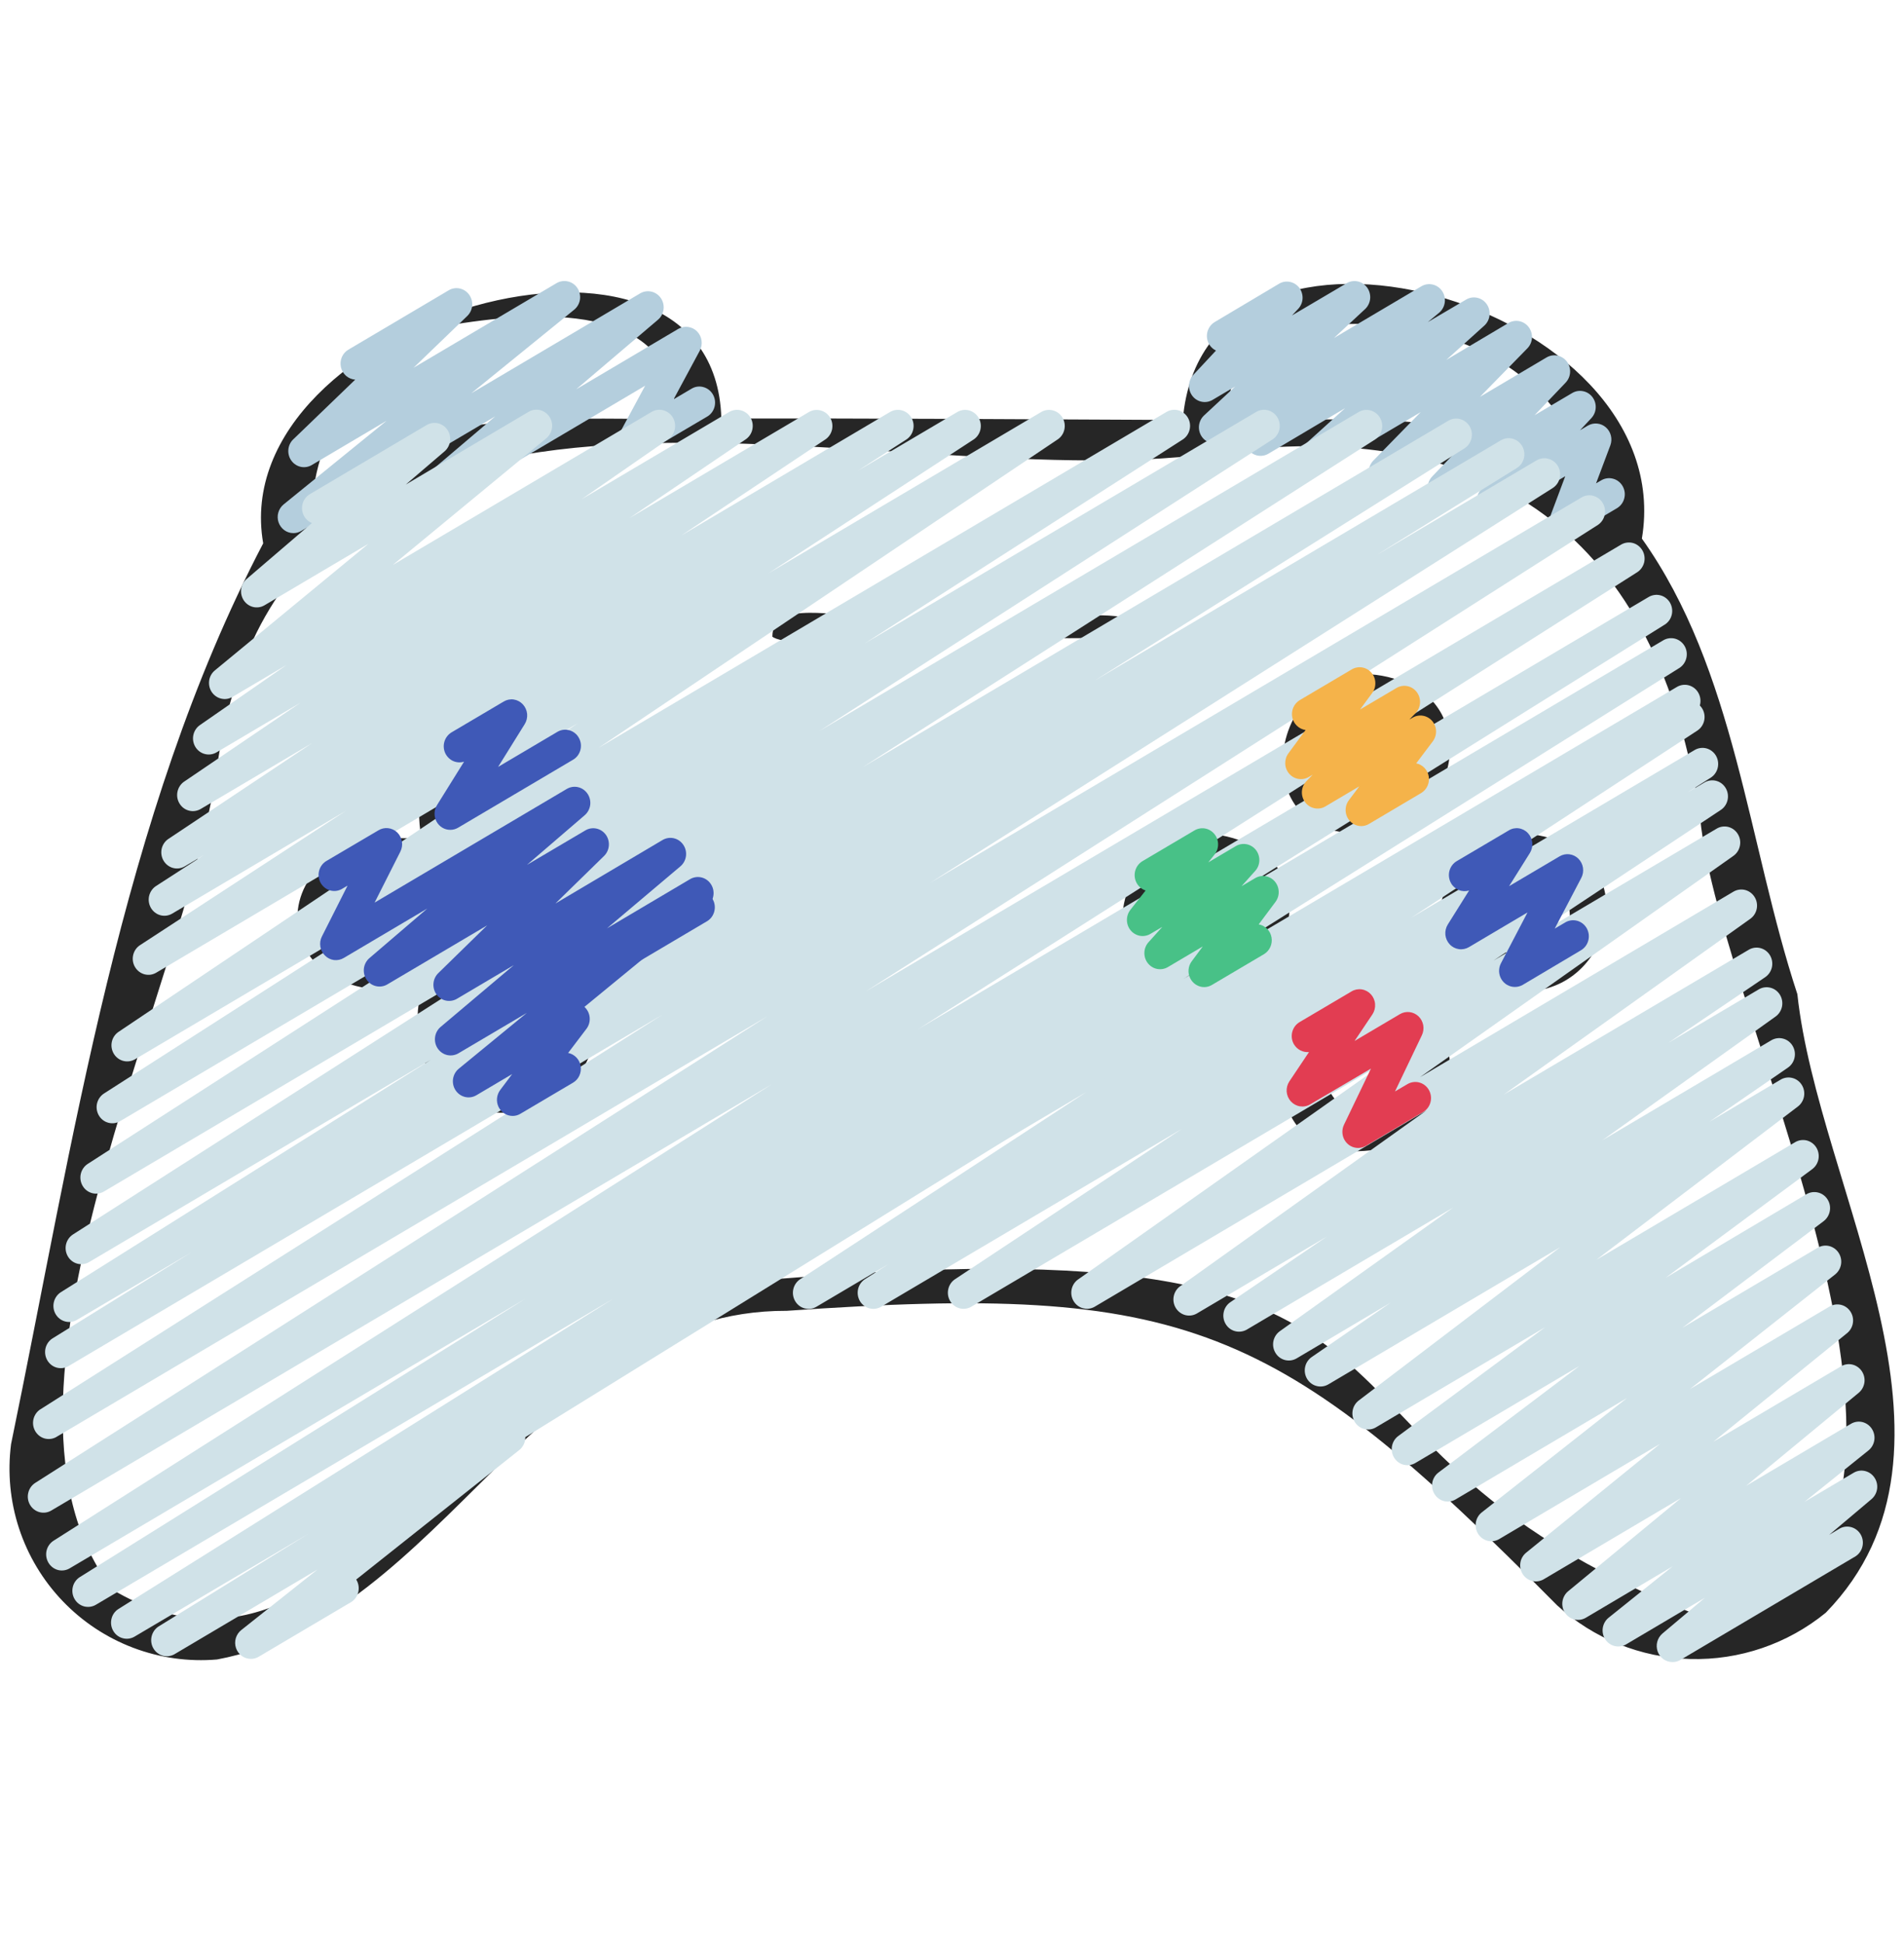 <svg width="48" height="49" viewBox="0 0 48 49" fill="none" xmlns="http://www.w3.org/2000/svg">
    <path d="M45.312 25.059C44.06 21.254 43.749 16.89 41.392 13.575C42.393 7.598 30.352 4.215 29.818 10.586C25.941 10.57 22.062 10.54 18.185 10.55C18.018 4.451 5.648 8.023 6.635 13.695C3.036 20.571 1.849 28.81 0.279 36.398C0.187 37.112 0.255 37.838 0.48 38.523C0.705 39.207 1.08 39.833 1.578 40.353C2.076 40.874 2.684 41.277 3.358 41.532C4.031 41.787 4.754 41.888 5.472 41.827C11.196 40.757 13.641 33.012 19.836 33.039C29.91 32.333 32.188 33.33 39.259 40.466C40.178 41.303 41.367 41.782 42.61 41.815C43.853 41.849 45.066 41.434 46.029 40.648C50.074 36.494 45.837 29.97 45.312 25.059ZM31.749 8.588C34.825 7.442 39.387 8.602 40.044 12.272C37.517 10.157 34.071 10.626 30.998 10.592C30.948 10.222 30.991 9.845 31.122 9.496C31.253 9.146 31.468 8.834 31.749 8.588ZM11.289 8.204C13.378 7.851 17.129 7.505 17.011 10.56C13.891 10.572 10.401 10.266 7.891 12.445C8.004 11.491 8.382 10.588 8.983 9.838C9.583 9.089 10.382 8.522 11.289 8.204ZM43.449 40.956C30.868 36.339 38.777 30.329 17.781 32.402C12.169 33.245 8.837 43.598 2.846 40.074C-0.855 35.286 4.665 25.056 5.469 19.354C7.199 7.06 21.921 12.578 30.513 11.437C37.587 10.409 41.822 13.544 42.861 20.617C43.341 25.7 50.523 38.98 43.449 40.956Z" fill="#262626"/>
    <path d="M34.729 20.951C36.724 20.726 37.329 17.822 35.289 17.151C31.965 15.998 31.008 21.557 34.729 20.951ZM33.561 18.275C34.952 16.723 36.515 19.262 35.027 20.05C34.79 20.14 34.53 20.154 34.284 20.089C34.038 20.024 33.819 19.884 33.658 19.688C33.496 19.492 33.399 19.251 33.382 18.997C33.364 18.744 33.427 18.491 33.561 18.275Z" fill="#262626"/>
    <path d="M30.683 24.974C32.678 24.748 33.283 21.845 31.239 21.174C27.917 20.021 26.961 25.577 30.683 24.974ZM29.513 22.297C30.905 20.745 32.468 23.282 30.98 24.07C30.742 24.161 30.483 24.175 30.237 24.111C29.991 24.046 29.772 23.906 29.61 23.71C29.448 23.514 29.352 23.273 29.334 23.019C29.317 22.765 29.38 22.513 29.513 22.297Z" fill="#262626"/>
    <path d="M38.675 24.974C40.67 24.748 41.276 21.845 39.235 21.174C35.91 20.021 34.953 25.577 38.675 24.974ZM37.506 22.297C38.897 20.745 40.46 23.282 38.972 24.07C38.734 24.161 38.475 24.175 38.229 24.11C37.984 24.045 37.764 23.905 37.603 23.709C37.441 23.514 37.345 23.272 37.327 23.019C37.31 22.765 37.373 22.513 37.506 22.297Z" fill="#262626"/>
    <path d="M34.729 28.97C36.724 28.746 37.329 25.842 35.289 25.171C31.965 24.018 31.008 29.577 34.729 28.97ZM33.561 26.297C34.952 24.745 36.515 27.283 35.027 28.071C34.79 28.162 34.53 28.175 34.284 28.111C34.038 28.046 33.819 27.906 33.658 27.71C33.496 27.514 33.399 27.272 33.382 27.019C33.364 26.765 33.427 26.513 33.561 26.297Z" fill="#262626"/>
    <path d="M16.249 21.155C15.829 21.15 15.411 21.155 14.993 21.155C15.961 16.81 9.878 17.058 10.629 21.155C6.477 20.703 6.43 25.612 10.629 24.878C9.654 29.221 15.733 28.98 14.993 24.89C17.808 25.624 19.721 21.431 16.249 21.155ZM16.454 24.299C15.686 24.583 14.324 23.945 13.832 24.772C13.832 25.461 14.078 27.927 12.779 27.492C11.52 27.072 11.791 25.492 11.791 24.46C10.742 24.102 8.871 24.85 8.613 23.118C8.254 20.83 10.988 22.307 11.792 21.26C11.792 20.584 11.552 18.104 12.832 18.54C14.099 18.97 13.832 20.532 13.832 21.572C14.305 21.845 15.049 21.586 15.613 21.679C15.91 21.696 16.195 21.802 16.431 21.984C16.667 22.166 16.842 22.416 16.933 22.699C17.024 22.983 17.026 23.288 16.94 23.573C16.854 23.858 16.684 24.111 16.451 24.297L16.454 24.299Z" fill="#262626"/>
    <path d="M21.83 15.475C21.169 15.606 19.473 15.075 19.471 16.047C19.873 16.369 23.219 16.171 21.83 15.475Z" fill="#262626"/>
    <path d="M28.553 15.611C27.14 15.194 23.859 16.193 27.566 16.076C27.869 16.083 28.639 16.006 28.553 15.611Z" fill="#262626"/>
    <path d="M7.395 13.437C7.313 13.437 7.233 13.411 7.166 13.362C7.1 13.313 7.049 13.244 7.022 13.165C6.995 13.085 6.993 12.999 7.016 12.919C7.039 12.838 7.085 12.767 7.15 12.714L9.748 10.604L7.869 11.716C7.785 11.769 7.685 11.787 7.588 11.768C7.491 11.748 7.404 11.692 7.346 11.611C7.287 11.53 7.26 11.429 7.27 11.328C7.28 11.227 7.326 11.134 7.4 11.067L8.955 9.569C8.871 9.563 8.79 9.53 8.725 9.474C8.66 9.417 8.614 9.341 8.595 9.256C8.576 9.172 8.584 9.083 8.617 9.003C8.651 8.923 8.709 8.856 8.783 8.813L11.303 7.322C11.387 7.269 11.488 7.251 11.585 7.27C11.682 7.29 11.768 7.346 11.827 7.427C11.886 7.508 11.913 7.609 11.903 7.71C11.893 7.81 11.846 7.904 11.773 7.971L10.426 9.269L14.035 7.134C14.122 7.085 14.223 7.07 14.32 7.094C14.416 7.117 14.501 7.176 14.556 7.26C14.612 7.344 14.635 7.447 14.621 7.547C14.607 7.648 14.556 7.739 14.479 7.803L11.881 9.913L16.141 7.393C16.227 7.344 16.327 7.328 16.424 7.351C16.52 7.373 16.604 7.432 16.661 7.515C16.717 7.598 16.741 7.699 16.728 7.799C16.715 7.899 16.667 7.991 16.591 8.056L14.526 9.812L17.097 8.291C17.172 8.247 17.259 8.229 17.344 8.24C17.43 8.251 17.51 8.29 17.572 8.352C17.633 8.414 17.674 8.495 17.686 8.583C17.699 8.671 17.683 8.76 17.642 8.838L16.982 10.064L17.448 9.789C17.538 9.74 17.643 9.729 17.741 9.759C17.84 9.788 17.923 9.855 17.974 9.945C18.025 10.036 18.04 10.143 18.016 10.245C17.991 10.347 17.93 10.435 17.843 10.491L16.145 11.492C16.071 11.534 15.985 11.55 15.901 11.538C15.817 11.526 15.739 11.486 15.678 11.426C15.618 11.365 15.578 11.285 15.565 11.2C15.551 11.114 15.565 11.025 15.604 10.948L16.264 9.722L10.869 12.914C10.783 12.965 10.681 12.98 10.585 12.958C10.488 12.936 10.403 12.877 10.346 12.794C10.289 12.71 10.265 12.608 10.279 12.508C10.292 12.407 10.342 12.315 10.418 12.25L12.484 10.495L7.593 13.383C7.533 13.419 7.465 13.438 7.395 13.437Z" fill="#B4CEDD"/>
    <path d="M39.471 13.513C39.407 13.514 39.343 13.498 39.286 13.467C39.23 13.436 39.181 13.392 39.144 13.338C39.108 13.283 39.085 13.221 39.077 13.155C39.07 13.09 39.078 13.024 39.101 12.962L39.46 12.003L37.821 12.971C37.739 13.02 37.642 13.036 37.549 13.017C37.455 12.999 37.372 12.946 37.313 12.87C37.254 12.793 37.225 12.697 37.229 12.6C37.233 12.503 37.272 12.411 37.337 12.34L37.624 12.033L36.587 12.647C36.504 12.696 36.406 12.713 36.312 12.695C36.218 12.676 36.133 12.623 36.075 12.545C36.016 12.467 35.986 12.371 35.992 12.272C35.998 12.174 36.038 12.081 36.105 12.011L36.892 11.188L35.092 12.252C35.009 12.298 34.913 12.313 34.82 12.293C34.727 12.273 34.644 12.219 34.587 12.142C34.529 12.065 34.501 11.969 34.506 11.872C34.512 11.775 34.551 11.684 34.617 11.614L35.816 10.388L33.412 11.809C33.327 11.857 33.227 11.873 33.132 11.851C33.037 11.829 32.953 11.773 32.896 11.692C32.839 11.611 32.814 11.511 32.824 11.412C32.834 11.312 32.88 11.221 32.952 11.154L33.911 10.287L31.978 11.435C31.892 11.486 31.79 11.502 31.692 11.48C31.595 11.457 31.509 11.398 31.453 11.313C31.397 11.229 31.373 11.126 31.388 11.024C31.403 10.923 31.454 10.831 31.532 10.767L31.818 10.531L30.811 11.127C30.727 11.174 30.629 11.189 30.535 11.168C30.441 11.146 30.358 11.091 30.301 11.011C30.244 10.932 30.218 10.834 30.226 10.736C30.235 10.637 30.278 10.546 30.347 10.478L31.139 9.742L30.569 10.079C30.486 10.128 30.39 10.145 30.296 10.126C30.202 10.108 30.118 10.055 30.059 9.978C30.001 9.901 29.971 9.805 29.976 9.708C29.98 9.61 30.019 9.518 30.085 9.447L30.655 8.836C30.59 8.805 30.534 8.756 30.493 8.694C30.453 8.633 30.43 8.561 30.426 8.487C30.423 8.413 30.439 8.339 30.474 8.274C30.509 8.209 30.56 8.154 30.623 8.117L32.246 7.151C32.328 7.102 32.425 7.086 32.518 7.105C32.611 7.123 32.695 7.176 32.754 7.252C32.812 7.329 32.842 7.425 32.838 7.522C32.834 7.619 32.795 7.711 32.73 7.782L32.571 7.951L33.957 7.134C34.041 7.087 34.139 7.072 34.233 7.094C34.327 7.115 34.41 7.171 34.467 7.25C34.524 7.33 34.55 7.428 34.542 7.526C34.533 7.624 34.49 7.716 34.421 7.784L33.629 8.52L35.833 7.216C35.919 7.165 36.021 7.149 36.118 7.172C36.215 7.194 36.301 7.253 36.357 7.338C36.413 7.422 36.437 7.525 36.422 7.626C36.408 7.727 36.357 7.818 36.28 7.883L35.996 8.118L36.962 7.55C37.047 7.5 37.147 7.484 37.242 7.506C37.338 7.527 37.423 7.584 37.48 7.666C37.537 7.747 37.562 7.847 37.551 7.947C37.541 8.047 37.494 8.139 37.421 8.206L36.462 9.071L38.035 8.137C38.118 8.091 38.215 8.076 38.307 8.096C38.4 8.116 38.483 8.17 38.54 8.247C38.598 8.324 38.626 8.42 38.621 8.517C38.615 8.614 38.576 8.705 38.51 8.775L37.311 10.002L38.991 9.008C39.074 8.96 39.171 8.944 39.264 8.963C39.358 8.982 39.441 9.035 39.5 9.112C39.558 9.189 39.587 9.285 39.582 9.383C39.577 9.48 39.538 9.572 39.471 9.643L38.686 10.466L39.636 9.906C39.719 9.857 39.815 9.841 39.909 9.86C40.002 9.878 40.086 9.931 40.144 10.007C40.203 10.084 40.233 10.18 40.228 10.277C40.224 10.374 40.185 10.466 40.12 10.537L39.832 10.845L40.029 10.728C40.1 10.687 40.182 10.668 40.263 10.676C40.345 10.683 40.422 10.717 40.484 10.771C40.547 10.826 40.591 10.899 40.611 10.98C40.631 11.061 40.626 11.147 40.597 11.225L40.237 12.183L40.365 12.108C40.41 12.081 40.46 12.063 40.512 12.056C40.563 12.049 40.616 12.052 40.666 12.066C40.717 12.079 40.764 12.103 40.806 12.136C40.847 12.168 40.882 12.209 40.908 12.255C40.934 12.301 40.951 12.353 40.958 12.406C40.965 12.459 40.961 12.513 40.947 12.564C40.934 12.616 40.91 12.664 40.878 12.707C40.846 12.749 40.806 12.784 40.761 12.811L39.666 13.46C39.606 13.494 39.539 13.513 39.471 13.513Z" fill="#B4CEDD"/>
    <path d="M42.162 41.892C42.081 41.892 42.001 41.867 41.934 41.819C41.867 41.77 41.817 41.702 41.789 41.624C41.762 41.545 41.758 41.459 41.78 41.379C41.802 41.298 41.847 41.227 41.91 41.173L42.979 40.273L40.99 41.449C40.903 41.498 40.802 41.512 40.705 41.488C40.609 41.465 40.525 41.405 40.469 41.321C40.414 41.236 40.391 41.134 40.406 41.034C40.421 40.933 40.472 40.842 40.549 40.778L42.167 39.48L39.983 40.773C39.897 40.825 39.794 40.842 39.696 40.819C39.598 40.797 39.512 40.737 39.455 40.653C39.398 40.568 39.375 40.464 39.39 40.362C39.406 40.261 39.458 40.168 39.536 40.105L42.381 37.757L38.913 39.808C38.827 39.857 38.725 39.872 38.629 39.849C38.532 39.825 38.448 39.766 38.392 39.682C38.336 39.598 38.313 39.495 38.328 39.395C38.342 39.294 38.393 39.203 38.47 39.139L41.848 36.395L37.794 38.793C37.707 38.844 37.604 38.86 37.507 38.837C37.409 38.813 37.324 38.753 37.268 38.667C37.212 38.582 37.19 38.478 37.206 38.376C37.222 38.275 37.275 38.184 37.354 38.121L41.019 35.236L36.692 37.795C36.605 37.846 36.502 37.86 36.404 37.835C36.307 37.811 36.222 37.749 36.167 37.663C36.112 37.577 36.091 37.473 36.108 37.372C36.126 37.27 36.18 37.18 36.26 37.118L39.819 34.428L35.678 36.877C35.591 36.928 35.487 36.944 35.388 36.919C35.29 36.895 35.204 36.833 35.149 36.745C35.094 36.658 35.074 36.553 35.092 36.451C35.111 36.349 35.166 36.258 35.248 36.197L38.952 33.454L34.686 35.977C34.599 36.029 34.495 36.043 34.398 36.019C34.3 35.995 34.215 35.934 34.159 35.848C34.104 35.761 34.083 35.657 34.1 35.555C34.117 35.454 34.172 35.363 34.252 35.301L39.334 31.435L33.488 34.893C33.399 34.945 33.293 34.961 33.194 34.935C33.094 34.91 33.008 34.846 32.953 34.756C32.899 34.667 32.88 34.559 32.902 34.456C32.923 34.353 32.983 34.263 33.069 34.204L35.059 32.833L32.688 34.238C32.599 34.29 32.495 34.305 32.396 34.28C32.297 34.255 32.211 34.192 32.157 34.103C32.102 34.015 32.082 33.909 32.102 33.807C32.122 33.704 32.18 33.614 32.263 33.554L36.635 30.436L31.428 33.515C31.339 33.565 31.234 33.578 31.136 33.552C31.038 33.526 30.953 33.462 30.9 33.373C30.846 33.285 30.828 33.178 30.849 33.077C30.869 32.975 30.927 32.885 31.011 32.826L33.446 31.171L30.167 33.11C30.079 33.159 29.976 33.172 29.878 33.146C29.782 33.12 29.698 33.057 29.644 32.971C29.59 32.884 29.57 32.779 29.589 32.678C29.607 32.578 29.662 32.487 29.743 32.426L35.96 27.989L27.592 32.939C27.504 32.988 27.401 33.001 27.304 32.975C27.207 32.95 27.123 32.887 27.069 32.8C27.015 32.714 26.995 32.609 27.014 32.508C27.032 32.407 27.087 32.317 27.168 32.256L35.075 26.675L24.481 32.939C24.392 32.989 24.287 33.002 24.189 32.975C24.091 32.948 24.007 32.883 23.954 32.794C23.901 32.706 23.883 32.6 23.905 32.498C23.926 32.396 23.984 32.307 24.068 32.248L29.791 28.456L22.209 32.939C22.119 32.99 22.014 33.003 21.915 32.976C21.816 32.948 21.731 32.883 21.678 32.793C21.626 32.703 21.609 32.595 21.632 32.493C21.655 32.39 21.716 32.301 21.802 32.244L22.412 31.854L20.578 32.939C20.489 32.991 20.384 33.004 20.284 32.978C20.185 32.951 20.1 32.886 20.047 32.796C19.994 32.706 19.976 32.599 19.999 32.496C20.021 32.394 20.082 32.304 20.167 32.246L27.392 27.522L17.736 33.235C17.645 33.288 17.537 33.302 17.436 33.274C17.335 33.245 17.249 33.178 17.197 33.085C17.145 32.992 17.131 32.882 17.157 32.778C17.184 32.675 17.25 32.586 17.34 32.532L42.388 17.716C42.477 17.666 42.582 17.654 42.68 17.681C42.778 17.708 42.862 17.773 42.915 17.862C42.968 17.951 42.985 18.058 42.963 18.16C42.941 18.262 42.882 18.351 42.798 18.409L35.572 23.135L42.728 18.901C42.818 18.85 42.924 18.837 43.023 18.864C43.122 18.892 43.206 18.957 43.259 19.047C43.312 19.138 43.328 19.245 43.305 19.347C43.282 19.45 43.221 19.539 43.136 19.596L42.531 19.981L42.96 19.728C43.049 19.672 43.157 19.654 43.259 19.679C43.361 19.704 43.449 19.77 43.504 19.862C43.559 19.954 43.576 20.064 43.551 20.169C43.527 20.273 43.463 20.364 43.373 20.42L37.65 24.212L43.279 20.885C43.367 20.833 43.472 20.818 43.571 20.843C43.67 20.869 43.756 20.932 43.81 21.021C43.865 21.109 43.884 21.216 43.863 21.318C43.843 21.421 43.785 21.511 43.701 21.571L35.797 27.151L43.706 22.471C43.794 22.421 43.898 22.407 43.996 22.432C44.094 22.458 44.179 22.521 44.233 22.608C44.288 22.696 44.307 22.801 44.288 22.903C44.268 23.005 44.212 23.095 44.13 23.155L37.91 27.589L44.087 23.938C44.176 23.886 44.282 23.871 44.381 23.897C44.48 23.923 44.566 23.987 44.62 24.076C44.674 24.166 44.692 24.273 44.671 24.375C44.649 24.478 44.59 24.568 44.505 24.627L42.058 26.285L44.339 24.937C44.428 24.885 44.532 24.87 44.631 24.895C44.73 24.919 44.816 24.983 44.871 25.071C44.925 25.159 44.945 25.265 44.925 25.368C44.905 25.47 44.847 25.561 44.764 25.621L40.395 28.741L44.655 26.22C44.744 26.168 44.85 26.152 44.95 26.178C45.049 26.203 45.136 26.267 45.19 26.357C45.244 26.446 45.263 26.553 45.241 26.657C45.22 26.759 45.16 26.85 45.074 26.909L43.088 28.278L44.894 27.21C44.981 27.159 45.084 27.145 45.182 27.169C45.28 27.193 45.365 27.254 45.42 27.34C45.476 27.426 45.497 27.531 45.48 27.633C45.462 27.734 45.408 27.825 45.328 27.887L40.245 31.753L45.257 28.788C45.345 28.736 45.449 28.721 45.548 28.745C45.646 28.77 45.732 28.832 45.787 28.919C45.842 29.006 45.862 29.112 45.844 29.214C45.825 29.316 45.769 29.407 45.687 29.468L41.987 32.209L45.543 30.099C45.631 30.048 45.734 30.033 45.832 30.057C45.931 30.081 46.016 30.142 46.071 30.229C46.127 30.315 46.148 30.42 46.13 30.522C46.112 30.624 46.057 30.715 45.977 30.777L42.412 33.468L45.824 31.45C45.911 31.398 46.014 31.383 46.112 31.406C46.209 31.43 46.295 31.49 46.351 31.576C46.407 31.661 46.429 31.765 46.413 31.866C46.396 31.968 46.343 32.059 46.264 32.122L42.605 35.011L46.127 32.929C46.214 32.879 46.315 32.865 46.411 32.888C46.508 32.911 46.592 32.971 46.648 33.055C46.704 33.139 46.727 33.241 46.712 33.342C46.698 33.442 46.647 33.533 46.571 33.597L43.193 36.34L46.414 34.437C46.501 34.386 46.602 34.371 46.699 34.394C46.795 34.417 46.88 34.477 46.936 34.56C46.992 34.644 47.016 34.746 47.002 34.847C46.987 34.948 46.937 35.039 46.86 35.104L44.017 37.452L46.666 35.885C46.752 35.835 46.854 35.82 46.951 35.843C47.048 35.867 47.133 35.927 47.188 36.011C47.244 36.096 47.267 36.199 47.252 36.299C47.237 36.4 47.185 36.492 47.108 36.555L45.492 37.854L46.734 37.119C46.82 37.069 46.921 37.054 47.017 37.077C47.113 37.099 47.198 37.158 47.254 37.241C47.311 37.324 47.335 37.426 47.322 37.526C47.309 37.626 47.259 37.718 47.184 37.783L46.114 38.686L46.384 38.524C46.474 38.475 46.579 38.465 46.678 38.494C46.776 38.523 46.859 38.59 46.91 38.68C46.961 38.771 46.976 38.878 46.952 38.98C46.928 39.082 46.866 39.17 46.78 39.226L42.364 41.838C42.303 41.875 42.233 41.893 42.162 41.892Z" fill="#D0E2E8"/>
    <path d="M6.329 41.812C6.245 41.813 6.164 41.787 6.096 41.738C6.027 41.688 5.976 41.618 5.949 41.537C5.922 41.456 5.921 41.368 5.946 41.286C5.971 41.205 6.02 41.133 6.087 41.082L8.005 39.559L4.396 41.696C4.306 41.746 4.201 41.759 4.102 41.731C4.003 41.703 3.919 41.637 3.866 41.546C3.814 41.456 3.798 41.348 3.822 41.246C3.846 41.144 3.907 41.055 3.993 40.998L7.778 38.657L3.387 41.254C3.297 41.305 3.191 41.318 3.091 41.29C2.992 41.263 2.907 41.197 2.855 41.106C2.802 41.016 2.786 40.907 2.81 40.805C2.833 40.702 2.895 40.613 2.982 40.557L15.47 32.728L2.412 40.451C2.322 40.502 2.216 40.515 2.116 40.488C2.017 40.46 1.932 40.394 1.88 40.303C1.827 40.213 1.811 40.105 1.835 40.002C1.858 39.9 1.92 39.811 2.007 39.754L13.258 32.727L1.763 39.526C1.673 39.581 1.565 39.598 1.463 39.572C1.361 39.545 1.274 39.479 1.22 39.386C1.166 39.294 1.15 39.184 1.175 39.079C1.201 38.975 1.266 38.885 1.356 38.83L19.466 27.323L1.3 38.069C1.21 38.125 1.102 38.141 1 38.115C0.899 38.089 0.811 38.022 0.757 37.93C0.703 37.838 0.687 37.727 0.713 37.623C0.738 37.518 0.803 37.429 0.893 37.373L19.353 25.611L1.403 36.229C1.313 36.274 1.211 36.282 1.116 36.254C1.021 36.225 0.94 36.16 0.889 36.073C0.838 35.986 0.821 35.883 0.841 35.783C0.861 35.684 0.916 35.596 0.996 35.536L16.707 25.571L1.722 34.435C1.632 34.485 1.526 34.498 1.427 34.47C1.328 34.442 1.244 34.376 1.192 34.285C1.14 34.195 1.124 34.087 1.147 33.985C1.171 33.883 1.232 33.794 1.319 33.737L4.833 31.56L1.945 33.264C1.855 33.319 1.747 33.335 1.645 33.308C1.543 33.282 1.456 33.215 1.402 33.122C1.348 33.03 1.333 32.919 1.359 32.815C1.385 32.711 1.45 32.621 1.54 32.566L10.859 26.714L2.241 31.814C2.152 31.864 2.046 31.878 1.947 31.85C1.848 31.823 1.763 31.757 1.711 31.667C1.658 31.577 1.641 31.47 1.664 31.367C1.687 31.265 1.748 31.176 1.834 31.118L14.764 22.848L2.627 30.028C2.537 30.083 2.429 30.1 2.327 30.074C2.225 30.048 2.137 29.982 2.083 29.889C2.029 29.797 2.013 29.687 2.038 29.582C2.064 29.478 2.128 29.388 2.218 29.332L13.65 21.976L3.029 28.258C2.939 28.311 2.833 28.326 2.732 28.299C2.632 28.273 2.546 28.207 2.492 28.115C2.439 28.024 2.422 27.915 2.446 27.812C2.471 27.709 2.533 27.619 2.621 27.562L10.651 22.412L3.402 26.7C3.312 26.752 3.207 26.766 3.108 26.74C3.008 26.714 2.922 26.649 2.869 26.56C2.815 26.47 2.797 26.363 2.819 26.26C2.841 26.157 2.901 26.068 2.987 26.009L14.57 18.228L3.948 24.511C3.904 24.539 3.854 24.557 3.803 24.566C3.752 24.574 3.699 24.571 3.649 24.559C3.546 24.533 3.459 24.467 3.404 24.375C3.349 24.283 3.333 24.173 3.358 24.068C3.383 23.963 3.447 23.873 3.537 23.818L8.723 20.434L4.335 23.031C4.246 23.082 4.141 23.095 4.042 23.068C3.943 23.041 3.859 22.975 3.806 22.886C3.753 22.796 3.736 22.689 3.758 22.587C3.781 22.485 3.841 22.395 3.926 22.337L5.15 21.546L4.655 21.838C4.566 21.89 4.461 21.903 4.362 21.877C4.263 21.85 4.178 21.785 4.125 21.696C4.071 21.607 4.054 21.5 4.075 21.397C4.097 21.295 4.157 21.205 4.242 21.147L7.874 18.726L5.053 20.394C4.964 20.444 4.86 20.458 4.761 20.431C4.663 20.405 4.578 20.341 4.525 20.252C4.471 20.164 4.453 20.058 4.474 19.956C4.495 19.854 4.553 19.764 4.636 19.705L7.576 17.711L5.458 18.964C5.369 19.016 5.264 19.031 5.165 19.005C5.066 18.98 4.98 18.916 4.926 18.827C4.872 18.738 4.853 18.631 4.874 18.529C4.895 18.426 4.954 18.336 5.038 18.277L7.226 16.759L5.862 17.565C5.776 17.616 5.674 17.632 5.577 17.609C5.48 17.587 5.395 17.527 5.338 17.443C5.282 17.359 5.259 17.256 5.273 17.155C5.287 17.054 5.338 16.962 5.416 16.898L9.288 13.707L6.667 15.257C6.581 15.307 6.481 15.322 6.385 15.3C6.289 15.277 6.204 15.219 6.148 15.136C6.092 15.053 6.067 14.952 6.08 14.852C6.092 14.752 6.141 14.661 6.216 14.595L7.863 13.184C7.78 13.15 7.711 13.089 7.667 13.009C7.614 12.916 7.6 12.806 7.627 12.702C7.654 12.598 7.721 12.509 7.812 12.455L10.756 10.713C10.842 10.663 10.943 10.647 11.04 10.669C11.136 10.691 11.221 10.749 11.278 10.832C11.335 10.915 11.359 11.017 11.346 11.118C11.333 11.218 11.284 11.31 11.209 11.375L10.23 12.213L13.326 10.38C13.412 10.329 13.514 10.314 13.611 10.336C13.708 10.359 13.794 10.418 13.85 10.502C13.906 10.587 13.93 10.689 13.915 10.79C13.901 10.891 13.85 10.983 13.773 11.047L9.902 14.24L16.43 10.38C16.518 10.329 16.623 10.315 16.721 10.341C16.82 10.366 16.905 10.43 16.959 10.518C17.013 10.607 17.032 10.713 17.012 10.815C16.992 10.917 16.934 11.007 16.85 11.067L14.662 12.584L18.389 10.38C18.478 10.33 18.583 10.317 18.681 10.343C18.779 10.369 18.864 10.433 18.917 10.522C18.971 10.61 18.989 10.716 18.968 10.818C18.948 10.92 18.889 11.01 18.806 11.069L15.871 13.058L20.402 10.38C20.491 10.331 20.595 10.319 20.692 10.346C20.79 10.373 20.874 10.437 20.927 10.526C20.98 10.614 20.997 10.72 20.977 10.821C20.956 10.922 20.898 11.012 20.815 11.071L17.178 13.496L22.445 10.38C22.535 10.33 22.64 10.317 22.739 10.344C22.837 10.371 22.922 10.436 22.975 10.526C23.028 10.616 23.045 10.723 23.022 10.825C23 10.927 22.94 11.016 22.855 11.074L21.624 11.867L24.142 10.38C24.231 10.331 24.336 10.318 24.434 10.345C24.532 10.373 24.616 10.438 24.669 10.527C24.722 10.616 24.739 10.722 24.717 10.824C24.695 10.926 24.636 11.015 24.552 11.073L19.373 14.451L26.257 10.38C26.346 10.331 26.451 10.318 26.548 10.345C26.646 10.371 26.73 10.435 26.784 10.524C26.837 10.612 26.855 10.718 26.834 10.82C26.814 10.921 26.756 11.011 26.672 11.07L15.086 18.852L29.412 10.38C29.502 10.329 29.607 10.315 29.707 10.342C29.806 10.369 29.892 10.435 29.945 10.525C29.998 10.615 30.015 10.723 29.991 10.826C29.968 10.928 29.907 11.018 29.821 11.075L21.792 16.223L31.673 10.38C31.763 10.329 31.869 10.315 31.968 10.342C32.068 10.369 32.153 10.435 32.206 10.525C32.259 10.615 32.276 10.723 32.253 10.826C32.23 10.928 32.168 11.018 32.082 11.075L20.659 18.424L34.261 10.38C34.35 10.331 34.455 10.318 34.554 10.346C34.652 10.373 34.736 10.438 34.789 10.528C34.841 10.617 34.858 10.724 34.836 10.826C34.813 10.928 34.754 11.017 34.669 11.075L21.74 19.343L36.508 10.607C36.598 10.552 36.706 10.536 36.808 10.563C36.91 10.589 36.997 10.656 37.051 10.748C37.105 10.841 37.12 10.951 37.094 11.056C37.069 11.16 37.004 11.249 36.913 11.305L27.595 17.156L37.841 11.096C37.931 11.044 38.037 11.031 38.137 11.059C38.237 11.087 38.322 11.153 38.374 11.244C38.427 11.335 38.443 11.444 38.418 11.547C38.394 11.65 38.331 11.739 38.243 11.795L34.701 13.991L38.74 11.602C38.831 11.55 38.937 11.537 39.036 11.564C39.136 11.591 39.222 11.657 39.275 11.748C39.328 11.838 39.344 11.947 39.32 12.05C39.296 12.153 39.234 12.242 39.147 12.299L23.446 22.254L39.881 12.532C39.971 12.483 40.075 12.471 40.173 12.499C40.271 12.527 40.355 12.592 40.407 12.682C40.46 12.771 40.476 12.878 40.454 12.979C40.432 13.081 40.372 13.17 40.287 13.228L21.828 24.987L40.861 13.731C40.905 13.704 40.955 13.685 41.006 13.678C41.058 13.67 41.11 13.672 41.161 13.685C41.211 13.698 41.259 13.721 41.3 13.753C41.342 13.785 41.377 13.825 41.404 13.87C41.431 13.916 41.449 13.967 41.456 14.02C41.464 14.072 41.461 14.126 41.449 14.178C41.436 14.229 41.413 14.278 41.382 14.321C41.351 14.364 41.312 14.4 41.268 14.427L23.149 25.939L41.558 15.05C41.648 14.995 41.756 14.979 41.858 15.005C41.908 15.018 41.956 15.041 41.997 15.073C42.039 15.105 42.074 15.145 42.101 15.191C42.127 15.237 42.145 15.288 42.152 15.341C42.16 15.393 42.157 15.447 42.144 15.499C42.131 15.55 42.109 15.599 42.077 15.642C42.046 15.684 42.007 15.72 41.962 15.747L30.72 22.768L41.926 16.142C42.016 16.087 42.124 16.071 42.226 16.097C42.328 16.124 42.415 16.191 42.469 16.283C42.523 16.376 42.538 16.486 42.512 16.591C42.486 16.695 42.421 16.785 42.331 16.84L29.832 24.674L42.271 17.317C42.362 17.262 42.47 17.246 42.572 17.273C42.673 17.3 42.761 17.367 42.814 17.46C42.867 17.552 42.883 17.663 42.857 17.767C42.83 17.871 42.765 17.961 42.675 18.015L13.243 36.223C13.244 36.286 13.231 36.348 13.204 36.404C13.178 36.46 13.139 36.51 13.091 36.548L8.98 39.812L8.991 39.83C9.043 39.923 9.057 40.034 9.03 40.138C9.003 40.242 8.937 40.33 8.846 40.384L6.527 41.755C6.467 41.792 6.399 41.812 6.329 41.812Z" fill="#D0E2E8"/>
    <path d="M34.319 20.822C34.245 20.822 34.172 20.801 34.109 20.761C34.046 20.721 33.996 20.663 33.963 20.595C33.931 20.527 33.917 20.451 33.925 20.376C33.932 20.3 33.96 20.228 34.006 20.168L34.268 19.82L33.416 20.324C33.334 20.374 33.236 20.391 33.142 20.372C33.047 20.354 32.963 20.3 32.904 20.223C32.845 20.145 32.816 20.048 32.821 19.95C32.827 19.852 32.867 19.759 32.935 19.689L33.093 19.526L32.995 19.584C32.916 19.631 32.824 19.648 32.734 19.633C32.644 19.618 32.561 19.572 32.501 19.502C32.44 19.432 32.405 19.343 32.401 19.249C32.398 19.156 32.425 19.064 32.48 18.989L32.914 18.4C32.832 18.389 32.756 18.352 32.696 18.294C32.635 18.236 32.594 18.161 32.578 18.078C32.562 17.995 32.571 17.908 32.605 17.831C32.639 17.754 32.696 17.69 32.767 17.647L34.08 16.871C34.159 16.825 34.251 16.808 34.341 16.823C34.431 16.838 34.513 16.885 34.573 16.955C34.634 17.024 34.669 17.113 34.672 17.206C34.676 17.3 34.649 17.391 34.594 17.466L34.287 17.883L35.207 17.34C35.29 17.291 35.387 17.275 35.481 17.294C35.574 17.313 35.658 17.366 35.716 17.443C35.775 17.52 35.804 17.616 35.799 17.714C35.794 17.812 35.754 17.904 35.688 17.974L35.53 18.136L35.609 18.09C35.688 18.043 35.781 18.025 35.871 18.04C35.961 18.055 36.044 18.101 36.105 18.171C36.165 18.242 36.2 18.332 36.203 18.426C36.206 18.52 36.176 18.612 36.12 18.687L35.703 19.24C35.782 19.256 35.855 19.296 35.911 19.355C35.968 19.414 36.005 19.489 36.019 19.57C36.032 19.652 36.021 19.735 35.987 19.81C35.953 19.885 35.897 19.947 35.827 19.989L34.516 20.765C34.456 20.802 34.388 20.822 34.319 20.822Z" fill="#F5B34A"/>
    <path d="M34.237 28.934C34.17 28.934 34.104 28.916 34.045 28.883C33.986 28.849 33.937 28.801 33.901 28.742C33.865 28.684 33.845 28.617 33.842 28.548C33.839 28.479 33.852 28.411 33.882 28.349L34.562 26.934L33.029 27.836C32.951 27.882 32.861 27.899 32.772 27.885C32.684 27.871 32.603 27.827 32.542 27.76C32.481 27.692 32.444 27.606 32.437 27.514C32.431 27.423 32.455 27.332 32.505 27.256L33 26.517C32.924 26.524 32.848 26.509 32.78 26.473C32.712 26.438 32.656 26.383 32.617 26.316C32.565 26.223 32.551 26.113 32.578 26.009C32.605 25.905 32.671 25.817 32.761 25.763L34.075 24.987C34.152 24.941 34.243 24.924 34.331 24.938C34.42 24.952 34.501 24.996 34.562 25.063C34.623 25.131 34.66 25.217 34.666 25.309C34.673 25.4 34.649 25.491 34.599 25.567L34.149 26.237L35.291 25.562C35.365 25.518 35.45 25.5 35.535 25.51C35.619 25.52 35.698 25.557 35.76 25.616C35.823 25.676 35.864 25.754 35.88 25.84C35.895 25.925 35.883 26.014 35.846 26.092L35.168 27.51L35.484 27.324C35.575 27.271 35.683 27.257 35.784 27.285C35.885 27.313 35.971 27.381 36.023 27.474C36.075 27.567 36.09 27.677 36.063 27.78C36.036 27.884 35.971 27.973 35.88 28.027L34.439 28.879C34.378 28.915 34.308 28.934 34.237 28.934Z" fill="#E23D52"/>
    <path d="M30.358 24.88C30.285 24.88 30.213 24.859 30.15 24.819C30.088 24.78 30.037 24.723 30.004 24.655C29.971 24.588 29.957 24.513 29.964 24.438C29.971 24.363 29.997 24.291 30.042 24.231L30.322 23.855L29.443 24.375C29.361 24.423 29.265 24.44 29.172 24.422C29.079 24.404 28.995 24.352 28.936 24.276C28.877 24.201 28.847 24.106 28.85 24.009C28.853 23.912 28.89 23.82 28.954 23.749L29.302 23.362L29.003 23.538C28.923 23.586 28.829 23.603 28.738 23.587C28.647 23.57 28.564 23.522 28.504 23.45C28.444 23.378 28.411 23.287 28.41 23.192C28.409 23.097 28.44 23.005 28.498 22.931L28.881 22.445C28.786 22.414 28.706 22.348 28.657 22.259C28.605 22.166 28.591 22.056 28.618 21.952C28.645 21.849 28.711 21.76 28.801 21.706L30.114 20.93C30.195 20.883 30.288 20.866 30.38 20.882C30.471 20.898 30.553 20.947 30.613 21.019C30.673 21.091 30.707 21.182 30.708 21.277C30.709 21.372 30.678 21.464 30.62 21.537L30.461 21.736L31.157 21.325C31.239 21.277 31.334 21.261 31.427 21.279C31.52 21.297 31.603 21.349 31.662 21.424C31.72 21.499 31.751 21.594 31.748 21.69C31.745 21.787 31.709 21.879 31.645 21.95L31.299 22.337L31.642 22.134C31.722 22.087 31.814 22.069 31.905 22.084C31.995 22.1 32.077 22.146 32.138 22.217C32.198 22.287 32.233 22.377 32.236 22.471C32.24 22.564 32.211 22.656 32.156 22.731L31.732 23.299C31.812 23.313 31.886 23.352 31.944 23.41C32.002 23.469 32.041 23.544 32.055 23.627C32.07 23.709 32.059 23.793 32.025 23.869C31.991 23.945 31.935 24.008 31.865 24.05L30.553 24.825C30.494 24.861 30.427 24.88 30.358 24.88Z" fill="#48C187"/>
    <path d="M38.188 24.876C38.119 24.876 38.052 24.857 37.993 24.823C37.933 24.788 37.883 24.738 37.848 24.678C37.813 24.618 37.794 24.55 37.792 24.48C37.791 24.41 37.807 24.34 37.839 24.279L38.509 22.998L37.031 23.873C36.954 23.918 36.864 23.936 36.777 23.923C36.689 23.91 36.608 23.868 36.547 23.802C36.485 23.736 36.447 23.651 36.438 23.561C36.43 23.47 36.451 23.379 36.499 23.302L37.036 22.445C36.951 22.471 36.859 22.467 36.776 22.433C36.694 22.399 36.624 22.338 36.58 22.259C36.528 22.166 36.513 22.055 36.54 21.951C36.567 21.848 36.633 21.759 36.724 21.705L38.037 20.93C38.114 20.883 38.203 20.865 38.291 20.878C38.379 20.891 38.46 20.934 38.521 21.001C38.582 21.067 38.62 21.151 38.629 21.242C38.637 21.332 38.616 21.423 38.569 21.499L38.044 22.336L39.319 21.583C39.393 21.539 39.48 21.521 39.565 21.532C39.65 21.543 39.73 21.582 39.791 21.643C39.853 21.705 39.894 21.785 39.907 21.872C39.92 21.959 39.906 22.048 39.865 22.126L39.195 23.405L39.446 23.258C39.491 23.228 39.542 23.209 39.594 23.2C39.647 23.191 39.701 23.193 39.753 23.206C39.805 23.219 39.853 23.243 39.896 23.275C39.939 23.308 39.975 23.35 40.002 23.397C40.028 23.444 40.045 23.497 40.052 23.551C40.058 23.605 40.054 23.66 40.039 23.713C40.024 23.766 39.999 23.815 39.965 23.857C39.931 23.899 39.889 23.934 39.842 23.96L38.386 24.825C38.325 24.859 38.257 24.877 38.188 24.876Z" fill="#3F59B7"/>
    <path d="M14.878 24.899C14.791 24.899 14.707 24.869 14.638 24.815C14.569 24.761 14.52 24.685 14.497 24.599C14.475 24.513 14.48 24.421 14.513 24.339C14.546 24.257 14.605 24.188 14.68 24.143L17.441 22.51C17.532 22.462 17.637 22.451 17.735 22.48C17.833 22.509 17.916 22.576 17.968 22.667C18.019 22.757 18.034 22.865 18.009 22.966C17.985 23.068 17.923 23.156 17.837 23.212L15.076 24.845C15.016 24.881 14.948 24.899 14.878 24.899Z" fill="#3F59B7"/>
    <path d="M12.924 28.127C12.85 28.127 12.777 28.105 12.714 28.065C12.652 28.025 12.601 27.967 12.568 27.899C12.536 27.831 12.522 27.755 12.53 27.679C12.538 27.604 12.566 27.532 12.611 27.472L12.912 27.072L12.009 27.606C11.922 27.657 11.82 27.672 11.724 27.649C11.627 27.626 11.542 27.566 11.486 27.482C11.43 27.398 11.407 27.296 11.421 27.195C11.436 27.094 11.486 27.003 11.563 26.939L13.28 25.531L11.553 26.551C11.467 26.6 11.367 26.614 11.271 26.592C11.175 26.569 11.091 26.51 11.035 26.427C10.979 26.345 10.955 26.243 10.968 26.143C10.98 26.044 11.029 25.952 11.104 25.887L12.954 24.326L11.529 25.169C11.445 25.221 11.345 25.24 11.248 25.221C11.152 25.203 11.065 25.148 11.006 25.067C10.947 24.987 10.919 24.887 10.928 24.786C10.936 24.686 10.981 24.593 11.053 24.524L12.281 23.324L9.764 24.812C9.678 24.863 9.577 24.878 9.481 24.856C9.384 24.834 9.299 24.776 9.243 24.693C9.186 24.61 9.162 24.508 9.174 24.408C9.187 24.308 9.236 24.216 9.312 24.15L10.773 22.899L8.669 24.144C8.594 24.189 8.507 24.208 8.421 24.198C8.335 24.187 8.255 24.148 8.193 24.085C8.131 24.025 8.09 23.945 8.076 23.859C8.062 23.773 8.075 23.684 8.114 23.606L8.762 22.322L8.611 22.411C8.52 22.46 8.415 22.471 8.317 22.441C8.219 22.412 8.136 22.345 8.084 22.255C8.033 22.164 8.018 22.057 8.043 21.955C8.067 21.854 8.129 21.765 8.215 21.709L9.537 20.93C9.612 20.884 9.698 20.864 9.784 20.874C9.87 20.883 9.951 20.921 10.014 20.982C10.077 21.043 10.118 21.124 10.133 21.211C10.147 21.299 10.132 21.388 10.092 21.467L9.444 22.75L14.287 19.886C14.372 19.835 14.474 19.818 14.571 19.84C14.668 19.862 14.753 19.92 14.81 20.004C14.867 20.087 14.892 20.189 14.879 20.29C14.865 20.391 14.816 20.483 14.74 20.548L13.285 21.799L14.759 20.929C14.842 20.88 14.941 20.864 15.035 20.884C15.13 20.904 15.214 20.959 15.272 21.038C15.329 21.117 15.357 21.215 15.349 21.314C15.342 21.412 15.299 21.504 15.23 21.573L14.002 22.773L16.702 21.173C16.788 21.122 16.89 21.106 16.987 21.128C17.084 21.15 17.169 21.209 17.226 21.293C17.283 21.377 17.307 21.479 17.293 21.58C17.279 21.681 17.229 21.773 17.152 21.837L15.303 23.398L17.395 22.16C17.482 22.108 17.584 22.093 17.681 22.115C17.779 22.138 17.864 22.197 17.92 22.282C17.977 22.366 18 22.469 17.985 22.571C17.971 22.672 17.919 22.764 17.841 22.828L14.733 25.379C14.747 25.39 14.759 25.403 14.77 25.417C14.831 25.488 14.865 25.578 14.867 25.672C14.87 25.766 14.84 25.858 14.784 25.932L14.323 26.539C14.402 26.555 14.475 26.595 14.531 26.654C14.588 26.713 14.625 26.789 14.638 26.87C14.652 26.952 14.64 27.036 14.606 27.111C14.572 27.186 14.516 27.248 14.446 27.289L13.122 28.071C13.062 28.108 12.994 28.127 12.924 28.127Z" fill="#3F59B7"/>
    <path d="M11.351 20.916C11.28 20.917 11.21 20.897 11.149 20.86C11.088 20.823 11.038 20.77 11.004 20.706C10.97 20.642 10.953 20.57 10.955 20.497C10.957 20.425 10.979 20.354 11.017 20.293L11.699 19.198C11.606 19.227 11.506 19.22 11.418 19.179C11.33 19.137 11.26 19.064 11.22 18.973C11.181 18.882 11.176 18.78 11.206 18.685C11.236 18.591 11.299 18.511 11.382 18.46L12.697 17.683C12.773 17.637 12.863 17.618 12.951 17.631C13.039 17.644 13.12 17.687 13.181 17.753C13.242 17.819 13.28 17.904 13.289 17.994C13.297 18.084 13.276 18.175 13.228 18.252L12.557 19.33L14.037 18.455C14.082 18.426 14.133 18.406 14.185 18.397C14.238 18.389 14.292 18.391 14.344 18.404C14.396 18.417 14.444 18.44 14.487 18.473C14.53 18.506 14.566 18.547 14.592 18.595C14.619 18.642 14.636 18.695 14.643 18.749C14.649 18.803 14.645 18.858 14.63 18.911C14.615 18.963 14.59 19.012 14.556 19.055C14.522 19.097 14.48 19.132 14.433 19.157L11.551 20.861C11.49 20.898 11.421 20.917 11.351 20.916Z" fill="#3F59B7"/>
</svg>
